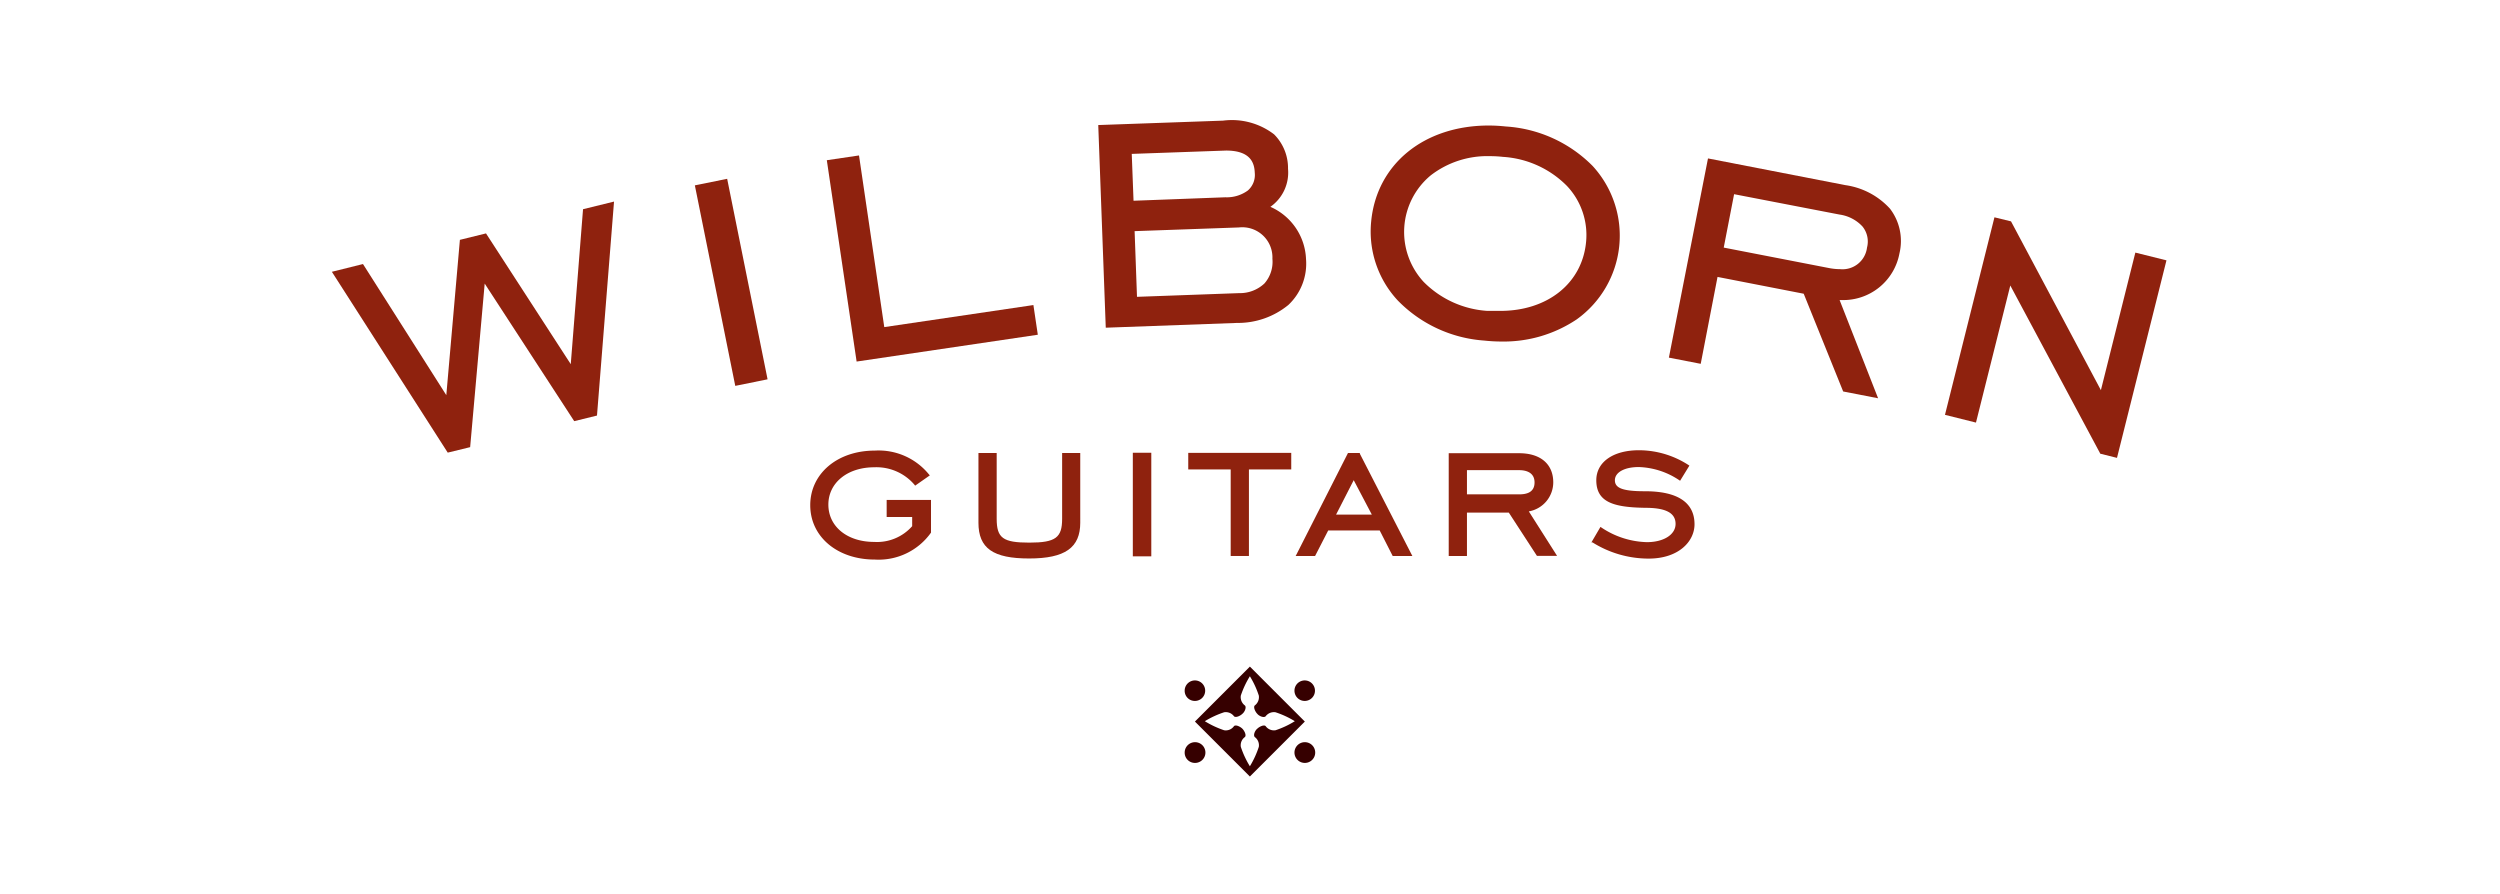 <svg id="WBG_standards" xmlns="http://www.w3.org/2000/svg" viewBox="0 0 209.72 75"><defs><style>.cls-1{fill:#360000;}.cls-2{fill:#8f220e;}</style></defs><path class="cls-1" d="M109.46,64a.87.87,0,1,0-.87-.87A.87.87,0,0,0,109.46,64Z"/><path class="cls-1" d="M100.24,64a.87.87,0,1,0-.86-.87A.86.86,0,0,0,100.24,64Z"/><path class="cls-1" d="M109.46,58.8a.86.86,0,1,0-.87-.86A.86.86,0,0,0,109.46,58.8Z"/><path class="cls-1" d="M100.24,58.8a.86.86,0,1,0-.86-.86A.85.85,0,0,0,100.24,58.8Z"/><path class="cls-1" d="M109.46,60.53l-4.61,4.61-4.61-4.61,4.61-4.61Zm-5.24.6c.17.17.36.55.21.7a.85.85,0,0,0-.34.82,7.64,7.64,0,0,0,.76,1.63,7.68,7.68,0,0,0,.75-1.63.85.85,0,0,0-.34-.82c-.14-.15,0-.53.21-.7l0,0c.17-.17.56-.36.7-.22a.86.86,0,0,0,.83.35,7.52,7.52,0,0,0,1.62-.76,7.57,7.57,0,0,0-1.62-.75.87.87,0,0,0-.83.34c-.14.14-.53,0-.7-.21l0,0c-.17-.17-.35-.56-.21-.7a.87.87,0,0,0,.34-.83,7.57,7.57,0,0,0-.75-1.62,7.52,7.52,0,0,0-.76,1.62.87.87,0,0,0,.34.83c.15.14,0,.53-.21.7l0,0c-.17.17-.55.35-.7.21a.86.86,0,0,0-.83-.34,7.81,7.81,0,0,0-1.62.75,7.76,7.76,0,0,0,1.62.76.84.84,0,0,0,.83-.35c.15-.14.53.05.7.22Z"/><polygon class="cls-2" points="47.88 30.55 40.77 19.58 38.58 20.12 37.44 33.15 30.45 22.15 27.84 22.8 37.56 37.97 39.44 37.51 40.66 23.79 48.17 35.33 50.08 34.86 51.51 16.91 48.91 17.55 47.88 30.55"/><polygon class="cls-2" points="58.29 15.55 61.68 32.37 64.39 31.82 61 15 58.29 15.55"/><polygon class="cls-2" points="74.18 27.44 72.06 13.04 69.36 13.44 71.86 30.33 87.06 28.08 86.69 25.59 74.18 27.44"/><path class="cls-2" d="M106.57,17.35a3.51,3.51,0,0,0,1.48-3.19,4,4,0,0,0-1.17-2.89,5.82,5.82,0,0,0-4.28-1.15l-10.47.37.63,17,11-.4a6.67,6.67,0,0,0,4.32-1.51,4.75,4.75,0,0,0,1.48-3.84A5,5,0,0,0,106.57,17.35Zm-1.31-2.85a1.73,1.73,0,0,1-.58,1.48,3,3,0,0,1-1.89.57l-7.7.29-.15-3.93,7.91-.28C104.94,12.63,105.23,13.7,105.26,14.5Zm1.48,7.21a2.75,2.75,0,0,1-.67,2.07,3,3,0,0,1-2.12.81l-8.57.31-.2-5.51,8.75-.31A2.53,2.53,0,0,1,106.74,21.71Z"/><path class="cls-2" d="M126.31,10.61a13.52,13.52,0,0,0-1.42-.08c-5.42,0-9.38,3.22-9.86,8a8.49,8.49,0,0,0,2.22,6.67,11.22,11.22,0,0,0,7.26,3.37,13.67,13.67,0,0,0,1.42.08,11,11,0,0,0,6.34-1.86,8.64,8.64,0,0,0,1.34-12.86A11.24,11.24,0,0,0,126.31,10.61Zm6.74,9.72c-.34,3.44-3.23,5.75-7.19,5.75-.39,0-.75,0-1.09,0a8.27,8.27,0,0,1-5.34-2.43,6.17,6.17,0,0,1,.58-8.93,7.76,7.76,0,0,1,5-1.62,9.73,9.73,0,0,1,1.07.06,8.26,8.26,0,0,1,5.37,2.44A6,6,0,0,1,133.05,20.33Z"/><path class="cls-2" d="M154.8,15.53l-11.52-2.24L140,30l2.67.52,1.41-7.29,7.23,1.41,3.31,8.2,2.93.57-3.23-8.24h.15a4.79,4.79,0,0,0,4.87-3.91,4.46,4.46,0,0,0-.79-3.75A6.24,6.24,0,0,0,154.8,15.53Zm-9.33.76L154.32,18a3.23,3.23,0,0,1,1.92,1,2,2,0,0,1,.38,1.77,2.07,2.07,0,0,1-2.25,1.81,5,5,0,0,1-.92-.09l-8.85-1.72Z"/><polygon class="cls-2" points="179.13 21.19 176.24 32.73 168.77 18.7 168.7 18.57 167.31 18.23 163.16 34.8 165.76 35.45 168.64 23.95 176.19 38.06 177.59 38.41 181.74 21.84 179.13 21.19"/><path class="cls-2" d="M74.38,43.37h2.14v.77a3.93,3.93,0,0,1-3.19,1.32c-2.26,0-3.84-1.29-3.84-3.13s1.62-3.13,3.84-3.13a4.19,4.19,0,0,1,3.37,1.45l.07.09L78,39.88l-.07-.08a5.44,5.44,0,0,0-4.55-2c-3.13,0-5.41,1.93-5.41,4.58s2.28,4.56,5.41,4.56a5.38,5.38,0,0,0,4.72-2.26l0,0V41.94H74.38Z"/><path class="cls-2" d="M89.1,43.52c0,1.58-.54,2-2.75,2s-2.74-.38-2.74-2V38H82.08v5.85c0,2.15,1.23,3,4.25,3s4.29-.91,4.29-3V38H89.1Z"/><rect class="cls-2" x="95.03" y="37.98" width="1.55" height="8.69"/><polygon class="cls-2" points="99.68 39.38 103.24 39.38 103.24 46.64 104.77 46.64 104.77 39.38 108.32 39.38 108.32 37.99 99.68 37.99 99.68 39.38"/><path class="cls-2" d="M114.08,38h-1l-4.31,8.49-.08.15h1.63l1.1-2.14h4.32l1.09,2.14h1.65l-4.41-8.59Zm1,5.17h-3l1.48-2.89Z"/><path class="cls-2" d="M130.3,40.47c0-1.54-1.07-2.45-2.86-2.45h-5.91v8.62h1.53V43h3.51l2.36,3.63,0,0h1.69l-2.37-3.73A2.48,2.48,0,0,0,130.3,40.47Zm-1.57,0c0,.86-.7,1-1.29,1h-4.38V39.44h4.38C128,39.44,128.73,39.62,128.73,40.47Z"/><path class="cls-2" d="M138,41.21c-1.84,0-2.53-.25-2.53-.92s.81-1.11,2-1.11a6.43,6.43,0,0,1,3.38,1.09l.09.06.78-1.27-.09-.06a7.67,7.67,0,0,0-4.14-1.23c-2.18,0-3.58,1-3.58,2.52,0,1.87,1.51,2.27,4.12,2.31,1.75,0,2.53.45,2.53,1.35s-1,1.53-2.4,1.53a7.15,7.15,0,0,1-3.81-1.22l-.09-.06-.76,1.3.09,0a8.85,8.85,0,0,0,4.71,1.36c2.53,0,3.85-1.45,3.85-2.88C142.15,42.16,140.74,41.21,138,41.21Z"/></svg>